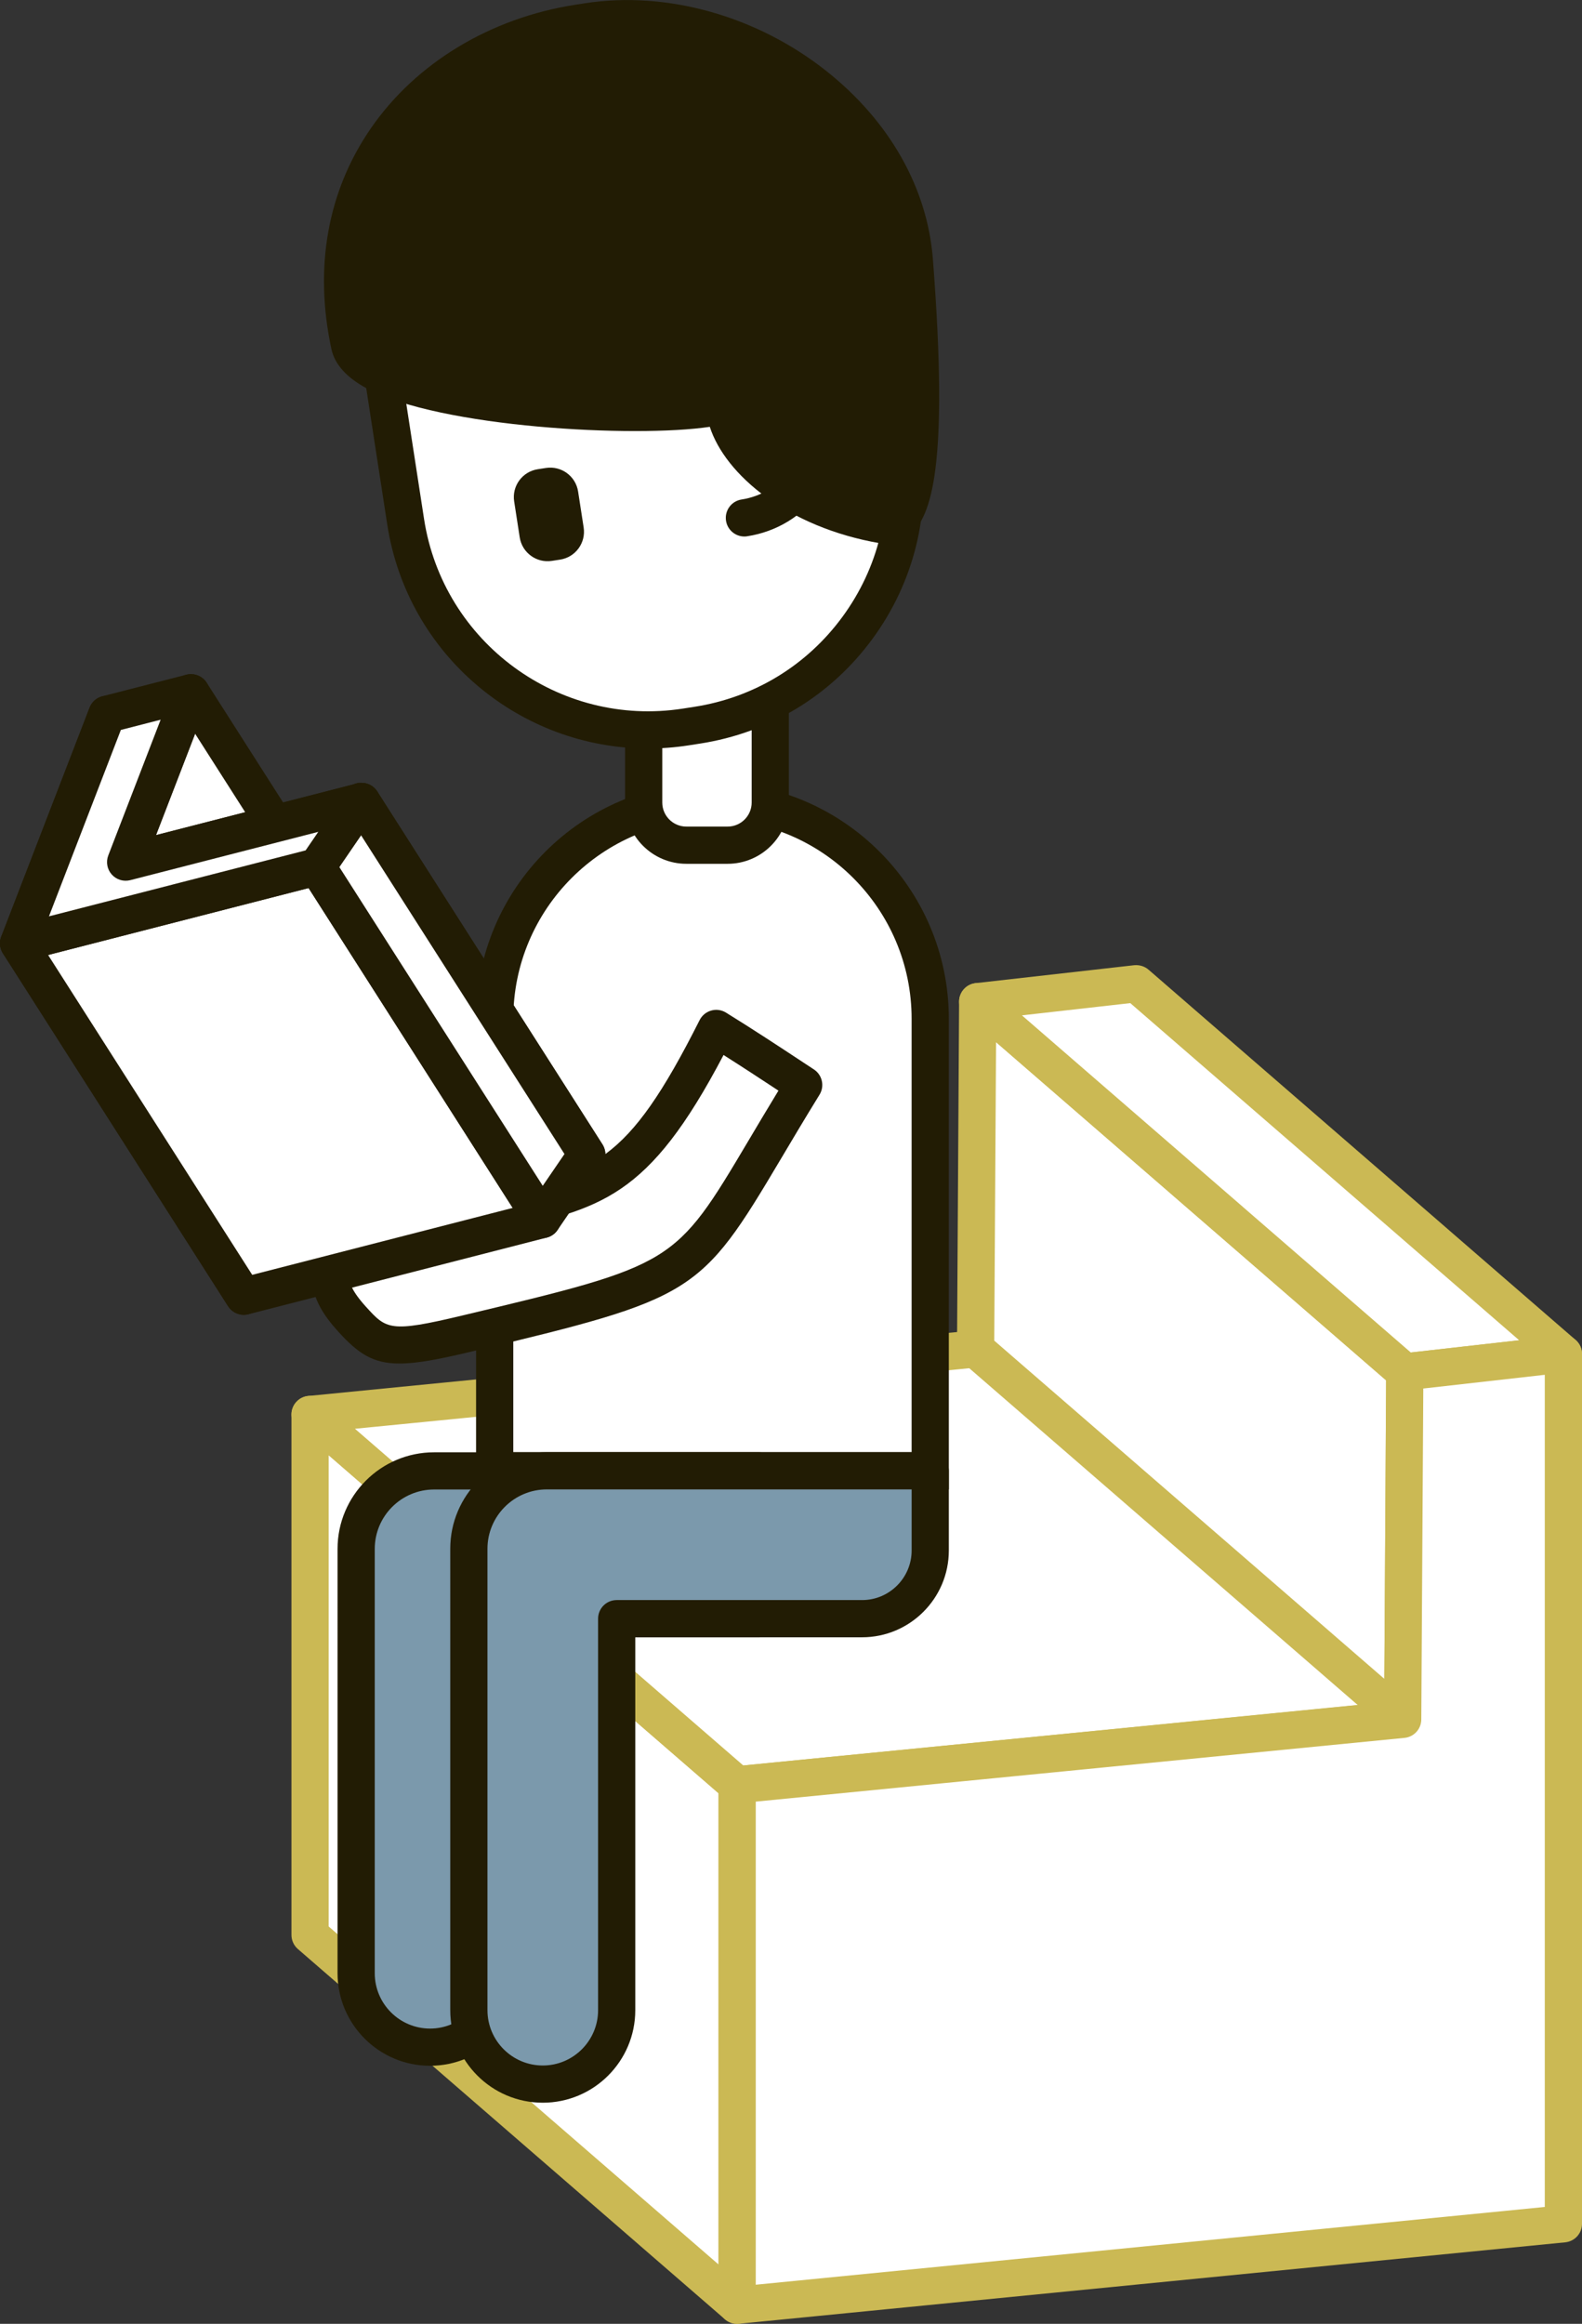 <?xml version="1.0" encoding="utf-8"?>
<!-- Generator: Adobe Illustrator 25.0.0, SVG Export Plug-In . SVG Version: 6.00 Build 0)  -->
<svg version="1.1" id="main" xmlns="http://www.w3.org/2000/svg" xmlns:xlink="http://www.w3.org/1999/xlink" x="0px" y="0px"
	 viewBox="0 0 85.032 124.887" style="enable-background:new 0 0 85.032 124.887;" xml:space="preserve">
<rect x="0" y="0" width="85.032" height="124.887" fill="#333333" stroke="none"/>
<style type="text/css">
	.st0{fill:#FFFFFF;}
	.st1{fill:#CBB954;}
	.st2{fill:#221C04;}
	.st3{fill:#7B99AC;}
</style>
<g>
	<polygon class="st0" points="39.622,95.916 39.622,123.887 16.666,103.988 16.666,76.016 	"/>
	<path class="st1" d="M39.622,124.887c-0.236,0-0.47-0.084-0.655-0.244L16.011,104.744
		c-0.219-0.19-0.345-0.466-0.345-0.756V76.016c0-0.392,0.229-0.747,0.585-0.91
		c0.356-0.164,0.774-0.102,1.07,0.154L40.277,95.16
		c0.219,0.19,0.345,0.466,0.345,0.756v27.972c0,0.392-0.229,0.747-0.585,0.91
		C39.905,124.858,39.763,124.887,39.622,124.887z M17.666,103.531l20.956,18.166
		V96.373L17.666,78.207V103.531z"/>
</g>
<g>
	<polygon class="st0" points="84.032,91.539 61.076,71.64 16.666,76.016 39.622,95.916 	"/>
	<path class="st1" d="M39.622,96.916c-0.24,0-0.472-0.086-0.655-0.244L16.011,76.772
		c-0.302-0.262-0.419-0.679-0.298-1.059c0.121-0.381,0.457-0.653,0.855-0.692
		l44.41-4.376c0.273-0.021,0.546,0.06,0.753,0.239l22.956,19.899
		c0.302,0.262,0.419,0.679,0.298,1.059c-0.121,0.381-0.457,0.653-0.855,0.692
		l-44.41,4.376C39.688,96.914,39.655,96.916,39.622,96.916z M19.078,76.784
		L39.952,94.879l41.668-4.106L60.746,72.677L19.078,76.784z"/>
</g>
<g>
	<polygon class="st0" points="75.395,92.402 52.439,72.502 52.551,53.829 75.507,73.728 	"/>
	<path class="st1" d="M75.395,93.402c-0.236,0-0.47-0.084-0.655-0.244L51.784,73.258
		c-0.221-0.191-0.347-0.47-0.345-0.762L51.551,53.823
		c0.002-0.391,0.232-0.744,0.587-0.905s0.773-0.1,1.068,0.155L76.162,72.972
		c0.221,0.191,0.347,0.47,0.345,0.762l-0.112,18.674
		c-0.002,0.391-0.232,0.744-0.587,0.905C75.675,93.373,75.535,93.402,75.395,93.402z
		 M53.441,72.048l20.966,18.175l0.096-16.041L53.538,56.007L53.441,72.048z"/>
</g>
<g>
	<polygon class="st0" points="75.507,73.728 84.032,72.765 61.076,52.866 52.551,53.829 	"/>
	<path class="st1" d="M75.507,74.728c-0.239,0-0.472-0.086-0.655-0.244L51.896,54.585
		c-0.3-0.26-0.418-0.673-0.3-1.052c0.118-0.38,0.448-0.653,0.843-0.698
		l8.525-0.963c0.279-0.025,0.556,0.056,0.767,0.238l22.956,19.899
		c0.3,0.261,0.418,0.673,0.3,1.052c-0.118,0.38-0.448,0.653-0.843,0.698
		L75.619,74.722C75.582,74.726,75.544,74.728,75.507,74.728z M54.929,54.567
		l20.902,18.118l5.824-0.658L60.753,53.909L54.929,54.567z"/>
</g>
<g>
	<polygon class="st0" points="75.507,73.728 75.395,92.402 39.622,95.916 39.622,123.887 
		84.032,119.511 84.032,72.765 	"/>
	<path class="st1" d="M39.622,124.887c-0.247,0-0.487-0.092-0.672-0.259
		c-0.209-0.189-0.328-0.459-0.328-0.741V95.916c0-0.515,0.39-0.945,0.902-0.995
		l34.876-3.426L74.507,73.722c0.003-0.507,0.384-0.931,0.888-0.988l8.525-0.963
		c0.282-0.034,0.566,0.059,0.778,0.248c0.212,0.19,0.334,0.461,0.334,0.746
		v46.746c0,0.515-0.39,0.944-0.902,0.995l-44.41,4.376
		C39.688,124.885,39.655,124.887,39.622,124.887z M40.622,96.822v25.962l42.41-4.179
		V73.884l-6.531,0.737l-0.107,17.786c-0.003,0.513-0.393,0.939-0.902,0.989
		L40.622,96.822z M75.395,92.402h0.01H75.395z"/>
</g>
<g>
	<path class="st0" d="M49.999,79.043H26.589V54.748c0-6.438,5.267-11.705,11.705-11.705h0
		c6.438,0,11.705,5.267,11.705,11.705V79.043z"/>
	<path class="st2" d="M50.999,80.044H25.589V54.749c0-7.006,5.7-12.705,12.705-12.705
		s12.705,5.699,12.705,12.705V80.044z M27.589,78.044h21.41V54.749
		c0-5.902-4.802-10.705-10.705-10.705s-10.705,4.803-10.705,10.705V78.044z"/>
</g>
<g>
	<path class="st0" d="M39.109,45.421h-2.219c-1.266,0-2.293-1.026-2.293-2.293v-4.904
		l6.805-0.003v4.907C41.402,44.395,40.375,45.421,39.109,45.421z"/>
	<path class="st2" d="M39.109,46.422h-2.219c-1.816,0-3.293-1.478-3.293-3.293v-5.904
		l8.804-0.003V43.129C42.402,44.944,40.925,46.422,39.109,46.422z M35.597,39.224
		V43.129c0,0.713,0.58,1.293,1.293,1.293h2.219c0.713,0,1.293-0.58,1.293-1.293
		v-3.907L35.597,39.224z"/>
</g>
<g>
	<path class="st0" d="M37.463,38.976l-0.611,0.094c-7.2,1.11-13.937-3.826-15.047-11.026
		l-1.466-9.506C19.228,11.338,24.164,4.601,31.364,3.491l0.611-0.094
		c7.2-1.11,13.937,3.826,15.047,11.026l1.466,9.506
		C49.6,31.128,44.663,37.865,37.463,38.976z"/>
	<path class="st2" d="M34.833,40.225c-6.879,0-12.936-5.024-14.017-12.028l-1.466-9.507
		c-0.578-3.746,0.338-7.492,2.578-10.55c2.24-3.058,5.537-5.06,9.284-5.638
		l0.611-0.095c7.732-1.196,14.996,4.129,16.189,11.862l1.466,9.506
		c0.578,3.746-0.338,7.493-2.578,10.551c-2.24,3.057-5.537,5.059-9.283,5.637
		l-0.611,0.095C36.276,40.171,35.549,40.225,34.833,40.225z M33.994,4.241
		c-0.616,0-1.239,0.047-1.865,0.144l-0.611,0.095
		c-3.219,0.496-6.051,2.216-7.976,4.843c-1.925,2.627-2.711,5.846-2.215,9.063
		l1.466,9.507c1.025,6.645,7.264,11.217,13.906,10.189l0.611-0.095
		c3.218-0.496,6.051-2.216,7.975-4.843c1.925-2.626,2.711-5.845,2.215-9.063
		l-1.466-9.506C45.107,8.558,39.902,4.241,33.994,4.241z"/>
</g>
<path class="st2" d="M30.104,30.075l-0.441,0.068c-0.827,0.128-1.602-0.44-1.729-1.267
	l-0.298-1.93c-0.128-0.827,0.44-1.602,1.267-1.729l0.441-0.068
	c0.827-0.128,1.602,0.44,1.729,1.267l0.298,1.93
	C31.499,29.174,30.932,29.948,30.104,30.075z"/>
<g>
	<path class="st0" d="M38.507,18.08c2.698-0.416,5.222,1.43,5.637,4.123
		c0.415,2.693-1.435,5.214-4.133,5.63"/>
	<path class="st2" d="M40.01,28.833c-0.485,0-0.911-0.354-0.987-0.848
		c-0.084-0.546,0.29-1.057,0.836-1.141c1.041-0.16,1.958-0.716,2.58-1.564
		c0.622-0.848,0.877-1.887,0.717-2.925c-0.331-2.144-2.346-3.613-4.497-3.287
		c-0.545,0.081-1.057-0.29-1.141-0.836c-0.084-0.546,0.29-1.057,0.836-1.141
		c3.24-0.494,6.279,1.726,6.778,4.959c0.242,1.566-0.142,3.134-1.081,4.413
		c-0.939,1.278-2.319,2.115-3.888,2.357
		C40.112,28.829,40.061,28.833,40.01,28.833z"/>
</g>
<path class="st2" d="M50.143,13.929c-0.297-3.831-2.333-7.424-5.731-10.116
	c-3.729-2.955-8.569-4.314-12.95-3.641l-0.523,0.081
	c-4.574,0.706-8.588,3.131-11.013,6.653c-2.324,3.376-3.055,7.475-2.113,11.853
	c0.177,0.821,0.815,1.532,1.899,2.113c3.942,2.114,14.419,2.667,18.439,2.066
	c0.828,2.565,4.167,5.396,9.141,6.256c0.116,0.021,0.231,0.03,0.345,0.03
	c0.484,0,0.943-0.18,1.318-0.521C50.033,27.722,51.018,25.198,50.143,13.929z"/>
<g>
	<path class="st3" d="M27.088,79.049h-3.755c-2.314,0-4.19,1.876-4.19,4.19v22.807
		c0,2.194,1.779,3.973,3.973,3.973h0c2.194,0,3.973-1.779,3.973-3.973V86.994
		h13.706v-7.945H27.088z"/>
	<path class="st2" d="M23.116,111.018c-2.742,0-4.973-2.23-4.973-4.973V83.239
		c0-2.862,2.328-5.19,5.19-5.19h17.461c0.552,0,1,0.447,1,1v7.945
		c0,0.553-0.448,1-1,1H28.088v18.052C28.088,108.788,25.858,111.018,23.116,111.018z
		 M23.333,80.048c-1.759,0-3.19,1.432-3.19,3.19v22.807
		c0,1.639,1.333,2.973,2.973,2.973c1.639,0,2.973-1.334,2.973-2.973V86.994
		c0-0.553,0.448-1,1-1h12.706v-5.945H23.333z"/>
</g>
<g>
	<path class="st3" d="M40.243,79.043v-0h-7.096h-3.755c-2.314,0-4.19,1.876-4.19,4.19
		v24.797c0,2.194,1.779,3.973,3.973,3.973s3.973-1.779,3.973-3.973V86.99h13.189
		c2.024,0,3.664-1.64,3.664-3.664v-4.282H40.243z"/>
	<path class="st2" d="M29.174,113.003c-2.742,0-4.973-2.23-4.973-4.973V83.232
		c0-2.861,2.328-5.189,5.19-5.189l20.608,0.001c0.552,0,1,0.447,1,1v4.282
		c0,2.571-2.092,4.664-4.664,4.664H34.146v20.04
		C34.146,110.772,31.916,113.003,29.174,113.003z M29.391,80.043
		c-1.759,0-3.19,1.431-3.19,3.189v24.798c0,1.639,1.333,2.973,2.973,2.973
		s2.973-1.334,2.973-2.973V86.99c0-0.553,0.448-1,1-1h13.189
		c1.469,0,2.664-1.195,2.664-2.664v-3.282h-8.756h-0L29.391,80.043z"/>
</g>
<g>
	<g>
		<path class="st0" d="M38.498,55.272c-5.315,10.55-7.226,8.317-18.133,11.425
			c-3.514,1.001-2.82,2.675-1.448,4.189c1.372,1.514,1.791,1.829,6.153,0.788
			c13.539-3.231,11.629-2.819,18.128-13.363
			C41.707,57.328,40.152,56.294,38.498,55.272z"/>
		<path class="st2" d="M21.473,73.278c-1.421,0-2.214-0.526-3.297-1.721
			c-0.74-0.817-1.679-2.061-1.289-3.427c0.311-1.086,1.359-1.87,3.204-2.396
			c2.428-0.691,4.454-1.131,6.082-1.483c5.761-1.248,7.5-1.625,11.432-9.43
			c0.126-0.25,0.352-0.436,0.621-0.512c0.269-0.078,0.559-0.036,0.797,0.111
			c1.466,0.906,2.846,1.815,4.18,2.695l0.544,0.358
			c0.452,0.297,0.585,0.899,0.302,1.359c-0.812,1.316-1.491,2.462-2.086,3.464
			c-4.325,7.284-4.636,7.478-16.661,10.348
			C23.591,73.054,22.399,73.278,21.473,73.278z M38.89,56.697
			c-4.058,7.726-6.561,8.268-12.294,9.51c-1.683,0.364-3.591,0.777-5.957,1.452
			c-1.234,0.352-1.754,0.758-1.829,1.021c-0.031,0.106-0.059,0.532,0.848,1.533
			c1.113,1.229,1.284,1.417,5.18,0.487c11.43-2.729,11.43-2.729,15.406-9.423
			c0.472-0.795,0.996-1.679,1.597-2.665
			C40.885,57.983,39.905,57.339,38.89,56.697z"/>
	</g>
</g>
<g>
	<g>
		<polygon class="st0" points="13.103,69.661 17.852,57.352 5.749,38.388 1,50.697 		"/>
		<path class="st2" d="M13.103,70.661c-0.339,0-0.658-0.173-0.843-0.462L0.157,51.235
			c-0.171-0.269-0.204-0.602-0.09-0.898L4.816,38.027
			c0.136-0.352,0.458-0.597,0.833-0.635c0.374-0.031,0.74,0.139,0.943,0.457
			L18.695,56.814c0.171,0.269,0.204,0.602,0.09,0.898l-4.749,12.309
			c-0.136,0.352-0.458,0.597-0.833,0.635C13.17,70.659,13.136,70.661,13.103,70.661
			z M2.115,50.586l10.767,16.87l3.855-9.992L5.97,40.592L2.115,50.586z"/>
	</g>
	<g>
		<polygon class="st0" points="18.856,65.297 22.369,56.191 10.266,37.227 6.753,46.333 		"/>
		<path class="st2" d="M18.856,66.297c-0.339,0-0.658-0.173-0.843-0.462L5.91,46.871
			C5.739,46.602,5.706,46.269,5.82,45.972l3.513-9.105
			c0.136-0.352,0.458-0.597,0.833-0.635c0.374-0.031,0.74,0.139,0.943,0.457
			l12.103,18.964c0.171,0.269,0.204,0.602,0.09,0.898l-3.513,9.105
			c-0.136,0.352-0.458,0.597-0.833,0.635
			C18.923,66.295,18.889,66.297,18.856,66.297z M7.868,46.221l10.767,16.87
			l2.619-6.789L10.487,39.432L7.868,46.221z"/>
	</g>
	<g>
		<polygon class="st0" points="31.539,62.038 18.856,65.297 6.753,46.333 19.435,43.074 		"/>
		<path class="st2" d="M18.856,66.297c-0.336,0-0.656-0.17-0.843-0.462L5.91,46.871
			c-0.172-0.271-0.205-0.606-0.087-0.905c0.118-0.298,0.371-0.521,0.681-0.602
			l12.682-3.259c0.419-0.111,0.859,0.066,1.092,0.431l12.103,18.965
			c0.172,0.271,0.205,0.606,0.087,0.905c-0.118,0.298-0.371,0.521-0.682,0.602
			l-12.682,3.258C19.023,66.287,18.939,66.297,18.856,66.297z M8.338,46.958
			l10.971,17.19l10.644-2.734L18.982,44.222L8.338,46.958z"/>
	</g>
	<g>
		<polygon class="st0" points="29.143,65.54 13.103,69.661 1,50.697 17.039,46.576 		"/>
		<path class="st2" d="M13.103,70.661c-0.336,0-0.656-0.17-0.843-0.462L0.157,51.235
			c-0.172-0.271-0.205-0.606-0.087-0.905c0.118-0.298,0.371-0.521,0.681-0.602
			l16.039-4.121c0.419-0.111,0.859,0.067,1.092,0.431l12.103,18.965
			c0.172,0.271,0.205,0.606,0.087,0.905c-0.118,0.298-0.371,0.521-0.682,0.602
			l-16.039,4.12C13.269,70.651,13.186,70.661,13.103,70.661z M2.585,51.322
			l10.971,17.19l14.001-3.597L16.586,47.724L2.585,51.322z"/>
	</g>
	<g>
		<polygon class="st0" points="19.435,43.074 17.039,46.576 29.143,65.54 31.539,62.038 		"/>
		<path class="st2" d="M29.143,66.541c-0.005,0-0.011,0-0.016,0
			c-0.336-0.006-0.646-0.179-0.827-0.462L16.196,47.114
			c-0.216-0.338-0.209-0.772,0.018-1.103l2.396-3.502
			c0.189-0.277,0.496-0.483,0.841-0.436c0.336,0.006,0.646,0.179,0.827,0.462
			l12.103,18.965c0.216,0.338,0.209,0.771-0.018,1.103l-2.396,3.502
			C29.782,66.378,29.472,66.541,29.143,66.541z M18.238,46.595l10.934,17.132
			l1.168-1.708L19.406,44.887L18.238,46.595z"/>
	</g>
	<g>
		<polygon class="st0" points="10.266,37.227 5.749,38.388 1,50.697 17.039,46.576 
			19.435,43.074 6.753,46.333 		"/>
		<path class="st2" d="M1,51.697c-0.282,0-0.555-0.119-0.747-0.335
			c-0.249-0.28-0.321-0.676-0.186-1.025L4.816,38.027
			c0.116-0.301,0.371-0.527,0.684-0.608l4.517-1.16
			c0.363-0.091,0.747,0.024,0.996,0.304c0.249,0.28,0.321,0.676,0.186,1.025
			l-2.814,7.293l10.802-2.775c0.404-0.104,0.829,0.054,1.068,0.395
			c0.239,0.342,0.242,0.795,0.006,1.139l-2.396,3.502
			c-0.137,0.2-0.342,0.344-0.576,0.404L1.249,51.666
			C1.166,51.686,1.083,51.697,1,51.697z M6.496,39.228L2.632,49.245l13.794-3.544
			l0.682-0.996L7.002,47.301c-0.362,0.092-0.747-0.024-0.996-0.304
			c-0.249-0.28-0.321-0.676-0.186-1.025l2.814-7.294L6.496,39.228z"/>
	</g>
</g>
</svg>
